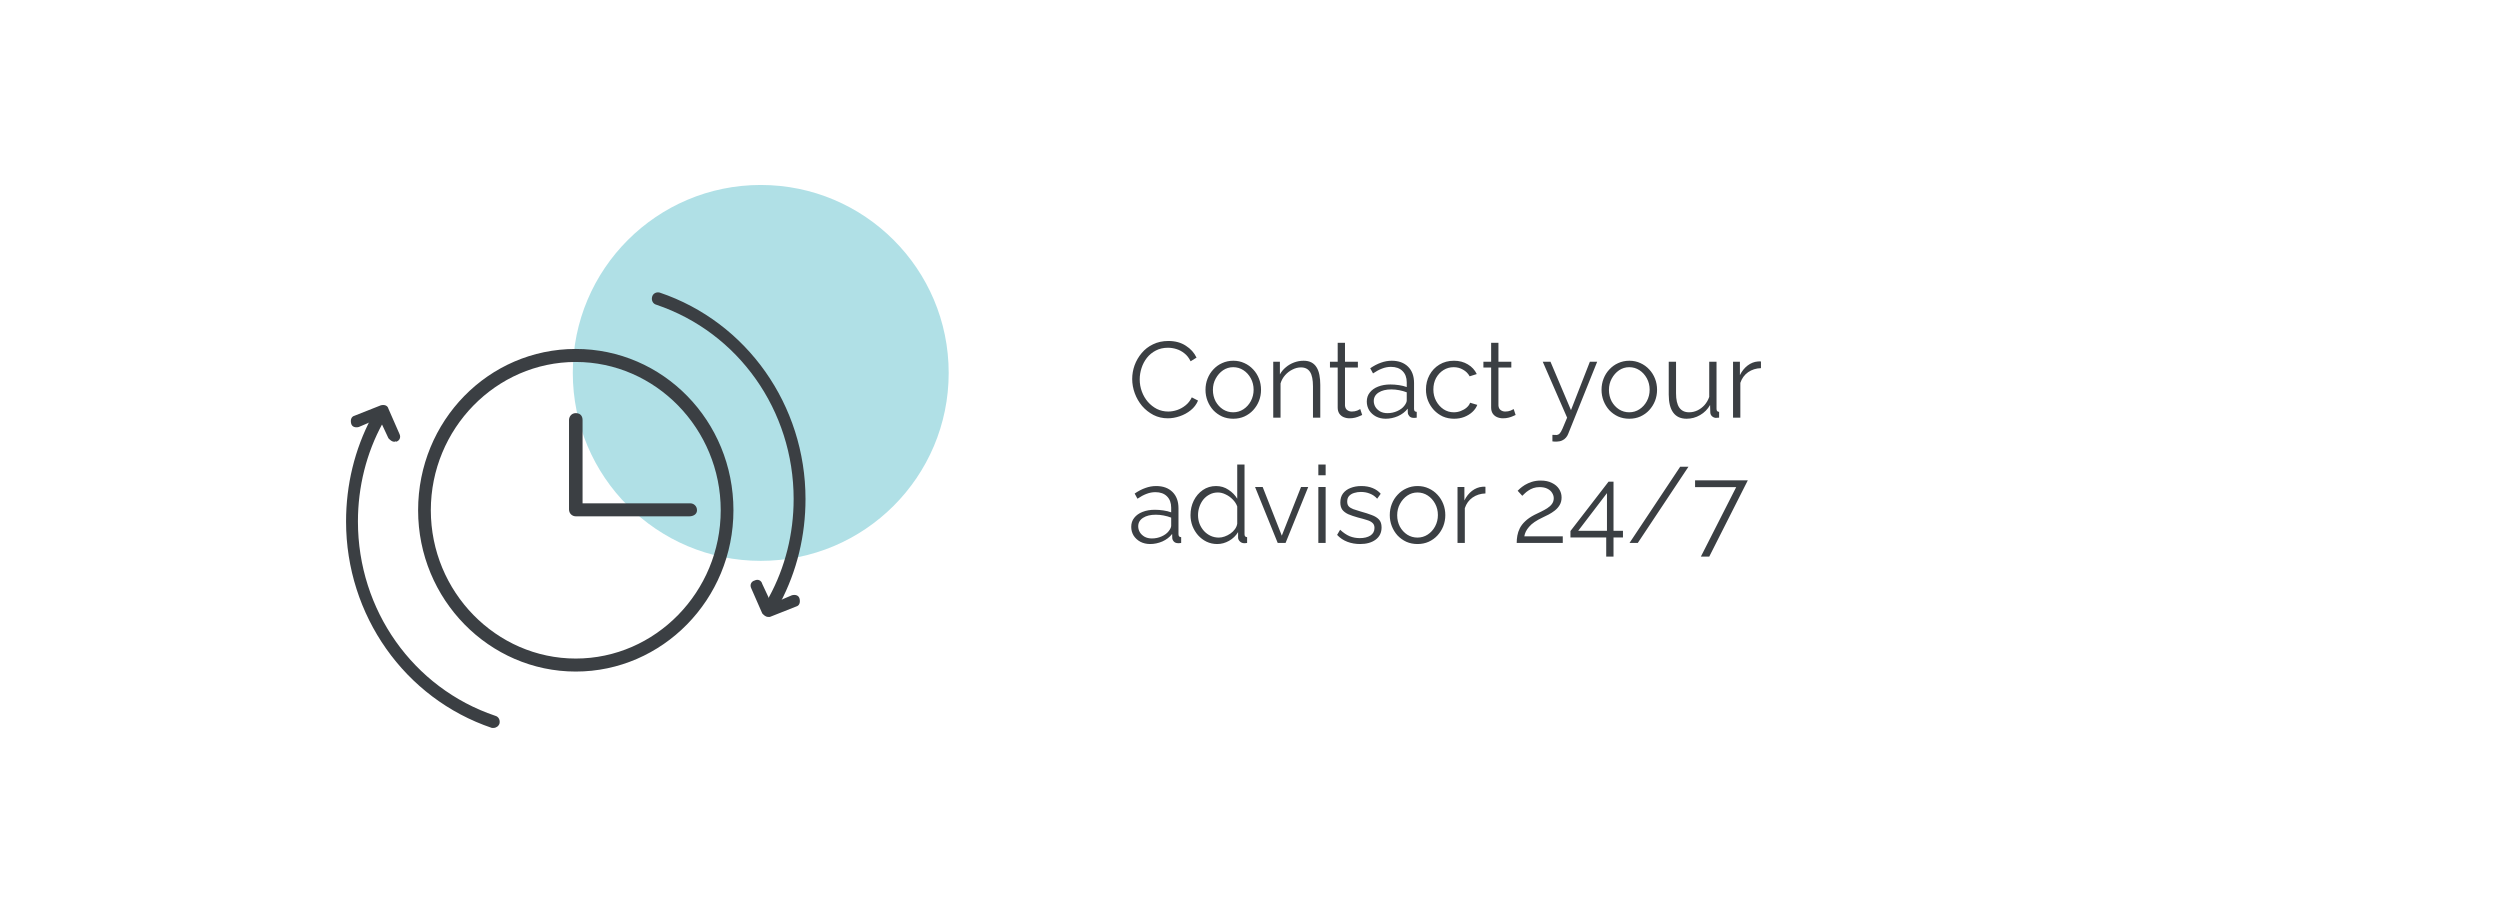 <svg xmlns="http://www.w3.org/2000/svg" width="419" height="153" viewBox="0 0 419 153" fill="none"><path d="M189.756 63.52C189.756 62.74 189.888 61.978 190.152 61.234C190.428 60.478 190.824 59.794 191.34 59.182C191.856 58.558 192.492 58.066 193.248 57.706C194.004 57.334 194.862 57.148 195.822 57.148C196.962 57.148 197.934 57.412 198.738 57.94C199.554 58.456 200.154 59.122 200.538 59.938L199.548 60.55C199.272 59.986 198.924 59.542 198.504 59.218C198.084 58.882 197.634 58.642 197.154 58.498C196.686 58.354 196.218 58.282 195.75 58.282C194.982 58.282 194.304 58.438 193.716 58.75C193.128 59.05 192.63 59.458 192.222 59.974C191.826 60.478 191.526 61.048 191.322 61.684C191.118 62.308 191.016 62.944 191.016 63.592C191.016 64.3 191.136 64.978 191.376 65.626C191.616 66.274 191.952 66.85 192.384 67.354C192.816 67.846 193.32 68.242 193.896 68.542C194.484 68.83 195.12 68.974 195.804 68.974C196.284 68.974 196.776 68.89 197.28 68.722C197.784 68.554 198.252 68.296 198.684 67.948C199.128 67.6 199.482 67.15 199.746 66.598L200.79 67.138C200.526 67.774 200.118 68.314 199.566 68.758C199.014 69.202 198.396 69.538 197.712 69.766C197.04 69.994 196.38 70.108 195.732 70.108C194.856 70.108 194.052 69.922 193.32 69.55C192.588 69.166 191.952 68.662 191.412 68.038C190.884 67.402 190.476 66.694 190.188 65.914C189.9 65.122 189.756 64.324 189.756 63.52ZM206.686 70.18C206.014 70.18 205.39 70.054 204.814 69.802C204.25 69.538 203.758 69.184 203.338 68.74C202.93 68.284 202.612 67.768 202.384 67.192C202.156 66.604 202.042 65.986 202.042 65.338C202.042 64.666 202.156 64.042 202.384 63.466C202.612 62.878 202.936 62.362 203.356 61.918C203.776 61.462 204.268 61.108 204.832 60.856C205.408 60.592 206.032 60.46 206.704 60.46C207.376 60.46 207.994 60.592 208.558 60.856C209.122 61.108 209.614 61.462 210.034 61.918C210.454 62.362 210.778 62.878 211.006 63.466C211.234 64.042 211.348 64.666 211.348 65.338C211.348 65.986 211.234 66.604 211.006 67.192C210.778 67.768 210.454 68.284 210.034 68.74C209.626 69.184 209.134 69.538 208.558 69.802C207.994 70.054 207.37 70.18 206.686 70.18ZM203.284 65.356C203.284 66.052 203.434 66.688 203.734 67.264C204.046 67.828 204.46 68.278 204.976 68.614C205.492 68.938 206.062 69.1 206.686 69.1C207.31 69.1 207.88 68.932 208.396 68.596C208.912 68.26 209.326 67.804 209.638 67.228C209.95 66.64 210.106 66.004 210.106 65.32C210.106 64.624 209.95 63.988 209.638 63.412C209.326 62.836 208.912 62.38 208.396 62.044C207.88 61.708 207.31 61.54 206.686 61.54C206.062 61.54 205.492 61.714 204.976 62.062C204.472 62.41 204.064 62.872 203.752 63.448C203.44 64.012 203.284 64.648 203.284 65.356ZM221.279 70H220.055V64.762C220.055 63.658 219.893 62.854 219.569 62.35C219.245 61.834 218.735 61.576 218.039 61.576C217.559 61.576 217.085 61.696 216.617 61.936C216.149 62.164 215.735 62.482 215.375 62.89C215.027 63.286 214.775 63.742 214.619 64.258V70H213.395V60.622H214.511V62.746C214.763 62.29 215.093 61.894 215.501 61.558C215.909 61.21 216.371 60.94 216.887 60.748C217.403 60.556 217.937 60.46 218.489 60.46C219.005 60.46 219.443 60.556 219.803 60.748C220.163 60.94 220.451 61.216 220.667 61.576C220.883 61.924 221.039 62.35 221.135 62.854C221.231 63.346 221.279 63.898 221.279 64.51V70ZM228.301 69.55C228.205 69.586 228.055 69.652 227.851 69.748C227.647 69.844 227.401 69.928 227.113 70C226.825 70.072 226.513 70.108 226.177 70.108C225.829 70.108 225.499 70.042 225.187 69.91C224.887 69.778 224.647 69.58 224.467 69.316C224.287 69.04 224.197 68.704 224.197 68.308V61.594H222.901V60.622H224.197V57.454H225.421V60.622H227.581V61.594H225.421V67.966C225.445 68.302 225.565 68.554 225.781 68.722C226.009 68.89 226.267 68.974 226.555 68.974C226.891 68.974 227.197 68.92 227.473 68.812C227.749 68.692 227.917 68.608 227.977 68.56L228.301 69.55ZM229.074 67.3C229.074 66.712 229.242 66.208 229.578 65.788C229.914 65.356 230.376 65.026 230.964 64.798C231.564 64.558 232.254 64.438 233.034 64.438C233.49 64.438 233.964 64.474 234.456 64.546C234.948 64.618 235.386 64.726 235.77 64.87V64.078C235.77 63.286 235.536 62.656 235.068 62.188C234.6 61.72 233.952 61.486 233.124 61.486C232.62 61.486 232.122 61.582 231.63 61.774C231.15 61.954 230.646 62.224 230.118 62.584L229.65 61.72C230.262 61.3 230.862 60.988 231.45 60.784C232.038 60.568 232.638 60.46 233.25 60.46C234.402 60.46 235.314 60.79 235.986 61.45C236.658 62.11 236.994 63.022 236.994 64.186V68.524C236.994 68.692 237.03 68.818 237.102 68.902C237.174 68.974 237.288 69.016 237.444 69.028V70C237.312 70.012 237.198 70.024 237.102 70.036C237.006 70.048 236.934 70.048 236.886 70.036C236.586 70.024 236.358 69.928 236.202 69.748C236.046 69.568 235.962 69.376 235.95 69.172L235.932 68.488C235.512 69.028 234.966 69.448 234.294 69.748C233.622 70.036 232.938 70.18 232.242 70.18C231.642 70.18 231.096 70.054 230.604 69.802C230.124 69.538 229.746 69.19 229.47 68.758C229.206 68.314 229.074 67.828 229.074 67.3ZM235.356 68.02C235.488 67.852 235.59 67.69 235.662 67.534C235.734 67.378 235.77 67.24 235.77 67.12V65.752C235.362 65.596 234.936 65.476 234.492 65.392C234.06 65.308 233.622 65.266 233.178 65.266C232.302 65.266 231.594 65.44 231.054 65.788C230.514 66.136 230.244 66.61 230.244 67.21C230.244 67.558 230.334 67.888 230.514 68.2C230.694 68.5 230.958 68.752 231.306 68.956C231.654 69.148 232.062 69.244 232.53 69.244C233.118 69.244 233.664 69.13 234.168 68.902C234.684 68.674 235.08 68.38 235.356 68.02ZM243.707 70.18C243.023 70.18 242.393 70.054 241.817 69.802C241.253 69.538 240.755 69.178 240.323 68.722C239.903 68.266 239.573 67.744 239.333 67.156C239.105 66.568 238.991 65.944 238.991 65.284C238.991 64.396 239.189 63.586 239.585 62.854C239.981 62.122 240.533 61.54 241.241 61.108C241.949 60.676 242.765 60.46 243.689 60.46C244.565 60.46 245.339 60.664 246.011 61.072C246.683 61.468 247.181 62.008 247.505 62.692L246.317 63.07C246.053 62.59 245.681 62.218 245.201 61.954C244.733 61.678 244.211 61.54 243.635 61.54C243.011 61.54 242.441 61.702 241.925 62.026C241.409 62.35 240.995 62.794 240.683 63.358C240.383 63.922 240.233 64.564 240.233 65.284C240.233 65.992 240.389 66.634 240.701 67.21C241.013 67.786 241.427 68.248 241.943 68.596C242.459 68.932 243.029 69.1 243.653 69.1C244.061 69.1 244.451 69.028 244.823 68.884C245.207 68.74 245.537 68.548 245.813 68.308C246.101 68.056 246.293 67.786 246.389 67.498L247.595 67.858C247.427 68.302 247.145 68.704 246.749 69.064C246.365 69.412 245.909 69.688 245.381 69.892C244.865 70.084 244.307 70.18 243.707 70.18ZM254.018 69.55C253.922 69.586 253.772 69.652 253.568 69.748C253.364 69.844 253.118 69.928 252.83 70C252.542 70.072 252.23 70.108 251.894 70.108C251.546 70.108 251.216 70.042 250.904 69.91C250.604 69.778 250.364 69.58 250.184 69.316C250.004 69.04 249.914 68.704 249.914 68.308V61.594H248.618V60.622H249.914V57.454H251.138V60.622H253.298V61.594H251.138V67.966C251.162 68.302 251.282 68.554 251.498 68.722C251.726 68.89 251.984 68.974 252.272 68.974C252.608 68.974 252.914 68.92 253.19 68.812C253.466 68.692 253.634 68.608 253.694 68.56L254.018 69.55ZM260.183 72.88C260.351 72.892 260.513 72.898 260.669 72.898C260.825 72.91 260.939 72.904 261.011 72.88C261.155 72.856 261.293 72.772 261.425 72.628C261.557 72.484 261.713 72.208 261.893 71.8C262.073 71.392 262.325 70.792 262.649 70L258.563 60.622H259.859L263.297 68.74L266.465 60.622H267.689L262.829 72.718C262.745 72.946 262.619 73.156 262.451 73.348C262.283 73.552 262.073 73.708 261.821 73.816C261.581 73.936 261.281 74.002 260.921 74.014C260.813 74.026 260.699 74.026 260.579 74.014C260.471 74.014 260.339 74.002 260.183 73.978V72.88ZM273.061 70.18C272.389 70.18 271.765 70.054 271.189 69.802C270.625 69.538 270.133 69.184 269.713 68.74C269.305 68.284 268.987 67.768 268.759 67.192C268.531 66.604 268.417 65.986 268.417 65.338C268.417 64.666 268.531 64.042 268.759 63.466C268.987 62.878 269.311 62.362 269.731 61.918C270.151 61.462 270.643 61.108 271.207 60.856C271.783 60.592 272.407 60.46 273.079 60.46C273.751 60.46 274.369 60.592 274.933 60.856C275.497 61.108 275.989 61.462 276.409 61.918C276.829 62.362 277.153 62.878 277.381 63.466C277.609 64.042 277.723 64.666 277.723 65.338C277.723 65.986 277.609 66.604 277.381 67.192C277.153 67.768 276.829 68.284 276.409 68.74C276.001 69.184 275.509 69.538 274.933 69.802C274.369 70.054 273.745 70.18 273.061 70.18ZM269.659 65.356C269.659 66.052 269.809 66.688 270.109 67.264C270.421 67.828 270.835 68.278 271.351 68.614C271.867 68.938 272.437 69.1 273.061 69.1C273.685 69.1 274.255 68.932 274.771 68.596C275.287 68.26 275.701 67.804 276.013 67.228C276.325 66.64 276.481 66.004 276.481 65.32C276.481 64.624 276.325 63.988 276.013 63.412C275.701 62.836 275.287 62.38 274.771 62.044C274.255 61.708 273.685 61.54 273.061 61.54C272.437 61.54 271.867 61.714 271.351 62.062C270.847 62.41 270.439 62.872 270.127 63.448C269.815 64.012 269.659 64.648 269.659 65.356ZM279.68 66.13V60.622H280.904V65.914C280.904 66.982 281.084 67.78 281.444 68.308C281.816 68.836 282.362 69.1 283.082 69.1C283.562 69.1 284.024 68.998 284.468 68.794C284.924 68.578 285.326 68.278 285.674 67.894C286.022 67.498 286.286 67.042 286.466 66.526V60.622H287.69V68.524C287.69 68.692 287.726 68.818 287.798 68.902C287.87 68.974 287.978 69.016 288.122 69.028V70C287.978 70.012 287.864 70.018 287.78 70.018C287.696 70.03 287.618 70.036 287.546 70.036C287.306 70.012 287.096 69.916 286.916 69.748C286.748 69.58 286.658 69.376 286.646 69.136L286.61 67.876C286.202 68.596 285.644 69.16 284.936 69.568C284.24 69.976 283.484 70.18 282.668 70.18C281.684 70.18 280.94 69.838 280.436 69.154C279.932 68.47 279.68 67.462 279.68 66.13ZM295.137 61.702C294.321 61.726 293.601 61.954 292.977 62.386C292.365 62.818 291.933 63.412 291.681 64.168V70H290.457V60.622H291.609V62.872C291.933 62.212 292.359 61.678 292.887 61.27C293.427 60.862 293.997 60.634 294.597 60.586C294.717 60.574 294.819 60.568 294.903 60.568C294.999 60.568 295.077 60.574 295.137 60.586V61.702ZM189.594 88.3C189.594 87.712 189.762 87.208 190.098 86.788C190.434 86.356 190.896 86.026 191.484 85.798C192.084 85.558 192.774 85.438 193.554 85.438C194.01 85.438 194.484 85.474 194.976 85.546C195.468 85.618 195.906 85.726 196.29 85.87V85.078C196.29 84.286 196.056 83.656 195.588 83.188C195.12 82.72 194.472 82.486 193.644 82.486C193.14 82.486 192.642 82.582 192.15 82.774C191.67 82.954 191.166 83.224 190.638 83.584L190.17 82.72C190.782 82.3 191.382 81.988 191.97 81.784C192.558 81.568 193.158 81.46 193.77 81.46C194.922 81.46 195.834 81.79 196.506 82.45C197.178 83.11 197.514 84.022 197.514 85.186V89.524C197.514 89.692 197.55 89.818 197.622 89.902C197.694 89.974 197.808 90.016 197.964 90.028V91C197.832 91.012 197.718 91.024 197.622 91.036C197.526 91.048 197.454 91.048 197.406 91.036C197.106 91.024 196.878 90.928 196.722 90.748C196.566 90.568 196.482 90.376 196.47 90.172L196.452 89.488C196.032 90.028 195.486 90.448 194.814 90.748C194.142 91.036 193.458 91.18 192.762 91.18C192.162 91.18 191.616 91.054 191.124 90.802C190.644 90.538 190.266 90.19 189.99 89.758C189.726 89.314 189.594 88.828 189.594 88.3ZM195.876 89.02C196.008 88.852 196.11 88.69 196.182 88.534C196.254 88.378 196.29 88.24 196.29 88.12V86.752C195.882 86.596 195.456 86.476 195.012 86.392C194.58 86.308 194.142 86.266 193.698 86.266C192.822 86.266 192.114 86.44 191.574 86.788C191.034 87.136 190.764 87.61 190.764 88.21C190.764 88.558 190.854 88.888 191.034 89.2C191.214 89.5 191.478 89.752 191.826 89.956C192.174 90.148 192.582 90.244 193.05 90.244C193.638 90.244 194.184 90.13 194.688 89.902C195.204 89.674 195.6 89.38 195.876 89.02ZM199.529 86.338C199.529 85.45 199.709 84.64 200.069 83.908C200.441 83.164 200.951 82.57 201.599 82.126C202.247 81.682 202.985 81.46 203.813 81.46C204.593 81.46 205.289 81.67 205.901 82.09C206.525 82.498 207.011 82.996 207.359 83.584V77.86H208.583V89.524C208.583 89.692 208.619 89.818 208.691 89.902C208.763 89.974 208.871 90.016 209.015 90.028V91C208.775 91.036 208.589 91.048 208.457 91.036C208.205 91.024 207.983 90.922 207.791 90.73C207.599 90.538 207.503 90.328 207.503 90.1V89.182C207.131 89.794 206.627 90.28 205.991 90.64C205.355 91 204.695 91.18 204.011 91.18C203.363 91.18 202.763 91.048 202.211 90.784C201.671 90.52 201.197 90.16 200.789 89.704C200.393 89.248 200.081 88.732 199.853 88.156C199.637 87.568 199.529 86.962 199.529 86.338ZM207.359 87.778V84.88C207.203 84.448 206.951 84.058 206.603 83.71C206.255 83.35 205.859 83.068 205.415 82.864C204.983 82.648 204.551 82.54 204.119 82.54C203.615 82.54 203.159 82.648 202.751 82.864C202.343 83.068 201.989 83.35 201.689 83.71C201.401 84.07 201.179 84.478 201.023 84.934C200.867 85.39 200.789 85.858 200.789 86.338C200.789 86.842 200.873 87.322 201.041 87.778C201.221 88.234 201.473 88.642 201.797 89.002C202.121 89.35 202.493 89.62 202.913 89.812C203.333 90.004 203.789 90.1 204.281 90.1C204.593 90.1 204.917 90.04 205.253 89.92C205.589 89.8 205.907 89.638 206.207 89.434C206.519 89.218 206.777 88.966 206.981 88.678C207.185 88.39 207.311 88.09 207.359 87.778ZM214.146 91L210.348 81.622H211.626L214.83 89.776L218.052 81.622H219.258L215.46 91H214.146ZM220.954 91V81.622H222.178V91H220.954ZM220.954 79.66V77.86H222.178V79.66H220.954ZM227.951 91.18C227.183 91.18 226.469 91.054 225.809 90.802C225.149 90.55 224.579 90.166 224.099 89.65L224.603 88.786C225.131 89.278 225.659 89.638 226.187 89.866C226.727 90.082 227.297 90.19 227.897 90.19C228.629 90.19 229.223 90.046 229.679 89.758C230.135 89.458 230.363 89.032 230.363 88.48C230.363 88.108 230.249 87.826 230.021 87.634C229.805 87.43 229.487 87.268 229.067 87.148C228.659 87.016 228.167 86.878 227.591 86.734C226.943 86.554 226.397 86.368 225.953 86.176C225.521 85.972 225.191 85.72 224.963 85.42C224.747 85.108 224.639 84.706 224.639 84.214C224.639 83.602 224.789 83.098 225.089 82.702C225.401 82.294 225.821 81.988 226.349 81.784C226.889 81.568 227.489 81.46 228.149 81.46C228.869 81.46 229.505 81.574 230.057 81.802C230.609 82.03 231.059 82.348 231.407 82.756L230.813 83.584C230.477 83.2 230.075 82.918 229.607 82.738C229.151 82.546 228.641 82.45 228.077 82.45C227.693 82.45 227.327 82.504 226.979 82.612C226.631 82.708 226.343 82.876 226.115 83.116C225.899 83.344 225.791 83.662 225.791 84.07C225.791 84.406 225.875 84.67 226.043 84.862C226.211 85.042 226.463 85.198 226.799 85.33C227.135 85.45 227.549 85.582 228.041 85.726C228.749 85.918 229.367 86.116 229.895 86.32C230.423 86.512 230.831 86.764 231.119 87.076C231.407 87.388 231.551 87.826 231.551 88.39C231.551 89.266 231.221 89.95 230.561 90.442C229.901 90.934 229.031 91.18 227.951 91.18ZM237.571 91.18C236.899 91.18 236.275 91.054 235.699 90.802C235.135 90.538 234.643 90.184 234.223 89.74C233.815 89.284 233.497 88.768 233.269 88.192C233.041 87.604 232.927 86.986 232.927 86.338C232.927 85.666 233.041 85.042 233.269 84.466C233.497 83.878 233.821 83.362 234.241 82.918C234.661 82.462 235.153 82.108 235.717 81.856C236.293 81.592 236.917 81.46 237.589 81.46C238.261 81.46 238.879 81.592 239.443 81.856C240.007 82.108 240.499 82.462 240.919 82.918C241.339 83.362 241.663 83.878 241.891 84.466C242.119 85.042 242.233 85.666 242.233 86.338C242.233 86.986 242.119 87.604 241.891 88.192C241.663 88.768 241.339 89.284 240.919 89.74C240.511 90.184 240.019 90.538 239.443 90.802C238.879 91.054 238.255 91.18 237.571 91.18ZM234.169 86.356C234.169 87.052 234.319 87.688 234.619 88.264C234.931 88.828 235.345 89.278 235.861 89.614C236.377 89.938 236.947 90.1 237.571 90.1C238.195 90.1 238.765 89.932 239.281 89.596C239.797 89.26 240.211 88.804 240.523 88.228C240.835 87.64 240.991 87.004 240.991 86.32C240.991 85.624 240.835 84.988 240.523 84.412C240.211 83.836 239.797 83.38 239.281 83.044C238.765 82.708 238.195 82.54 237.571 82.54C236.947 82.54 236.377 82.714 235.861 83.062C235.357 83.41 234.949 83.872 234.637 84.448C234.325 85.012 234.169 85.648 234.169 86.356ZM248.96 82.702C248.144 82.726 247.424 82.954 246.8 83.386C246.188 83.818 245.756 84.412 245.504 85.168V91H244.28V81.622H245.432V83.872C245.756 83.212 246.182 82.678 246.71 82.27C247.25 81.862 247.82 81.634 248.42 81.586C248.54 81.574 248.642 81.568 248.726 81.568C248.822 81.568 248.9 81.574 248.96 81.586V82.702ZM254.198 91C254.198 90.592 254.234 90.184 254.306 89.776C254.378 89.356 254.516 88.942 254.72 88.534C254.924 88.126 255.224 87.736 255.62 87.364C256.016 86.98 256.538 86.62 257.186 86.284C257.534 86.104 257.894 85.93 258.266 85.762C258.638 85.582 258.986 85.39 259.31 85.186C259.646 84.97 259.91 84.73 260.102 84.466C260.306 84.19 260.408 83.866 260.408 83.494C260.408 83.194 260.318 82.9 260.138 82.612C259.97 82.324 259.706 82.09 259.346 81.91C258.998 81.73 258.56 81.64 258.032 81.64C257.648 81.64 257.3 81.694 256.988 81.802C256.676 81.91 256.4 82.048 256.16 82.216C255.92 82.372 255.716 82.534 255.548 82.702C255.38 82.858 255.242 82.99 255.134 83.098L254.36 82.252C254.42 82.18 254.552 82.054 254.756 81.874C254.972 81.682 255.242 81.484 255.566 81.28C255.902 81.076 256.292 80.902 256.736 80.758C257.192 80.614 257.69 80.542 258.23 80.542C258.962 80.542 259.586 80.674 260.102 80.938C260.63 81.19 261.032 81.532 261.308 81.964C261.584 82.396 261.722 82.864 261.722 83.368C261.722 83.86 261.614 84.286 261.398 84.646C261.194 84.994 260.924 85.3 260.588 85.564C260.264 85.816 259.922 86.038 259.562 86.23C259.214 86.41 258.896 86.566 258.608 86.698C258.044 86.962 257.57 87.226 257.186 87.49C256.802 87.754 256.496 88.024 256.268 88.3C256.04 88.564 255.86 88.828 255.728 89.092C255.608 89.344 255.524 89.608 255.476 89.884H261.92V91H254.198ZM269.201 93.286V90.082H263.207V89.002L269.597 80.722H270.425V88.966H272.009V90.082H270.425V93.286H269.201ZM264.503 88.966H269.327V82.648L264.503 88.966ZM282.987 78.22L274.491 91H273.105L281.601 78.22H282.987ZM290.988 81.64H284.094V80.506H292.932L286.47 93.286H285.066L290.988 81.64Z" fill="#3B3F43"></path><circle cx="127.5" cy="62.5" r="31.5" fill="#B0E0E6"></circle><path d="M96.5 112.553C82.009 112.553 70.075 100.489 70.075 85.519C70.075 70.548 81.867 58.484 96.5 58.484C111.133 58.484 122.924 70.548 122.924 85.519C122.924 100.489 110.991 112.553 96.5 112.553ZM96.5 60.665C83.146 60.665 72.206 71.856 72.206 85.519C72.206 99.181 83.146 110.373 96.5 110.373C109.854 110.373 120.793 99.181 120.793 85.519C120.793 71.856 109.854 60.665 96.5 60.665Z" fill="#3B3F43"></path><path d="M115.54 86.536H96.503C95.934 86.536 95.366 86.1 95.366 85.373V70.403C95.366 69.821 95.792 69.24 96.503 69.24C97.213 69.24 97.639 69.676 97.639 70.403V84.356H115.682C116.25 84.356 116.818 84.792 116.818 85.519C116.818 86.245 116.108 86.536 115.54 86.536Z" fill="#3B3F43"></path><path d="M82.72 122C82.578 122 82.436 122 82.436 122C67.803 117.058 58 103.105 58 87.408C58 81.303 59.421 75.344 62.262 69.966C62.546 69.53 63.114 69.239 63.683 69.53C64.109 69.821 64.393 70.402 64.109 70.984C61.41 75.925 59.989 81.594 59.989 87.408C59.989 102.233 69.223 115.314 83.004 119.965C83.572 120.11 83.856 120.692 83.714 121.273C83.572 121.709 83.146 122 82.72 122Z" fill="#3B3F43"></path><path d="M66.099 74.036C65.673 74.036 65.389 73.745 65.104 73.454L63.542 70.112L60.132 71.565C59.564 71.71 58.996 71.565 58.853 70.984C58.711 70.402 58.853 69.821 59.422 69.675L63.826 67.931C64.394 67.786 64.962 67.931 65.104 68.513L66.951 72.728C67.236 73.309 66.951 73.891 66.383 74.036C66.383 73.891 66.241 74.036 66.099 74.036Z" fill="#3B3F43"></path><path d="M129.746 101.652C129.604 101.652 129.462 101.652 129.32 101.507C128.894 101.216 128.61 100.635 128.894 100.053C131.593 95.112 133.014 89.443 133.014 83.629C133.014 68.804 123.779 55.723 109.999 51.072C109.43 50.926 109.146 50.345 109.288 49.764C109.43 49.182 109.999 48.892 110.567 49.037C125.2 53.979 135.003 67.932 135.003 83.629C135.003 89.734 133.582 95.693 130.741 101.071C130.456 101.361 130.03 101.652 129.746 101.652Z" fill="#3B3F43"></path><path d="M128.751 103.396C128.325 103.396 128.041 103.106 127.756 102.815L125.91 98.6C125.625 98.019 125.91 97.437 126.478 97.292C127.046 97.001 127.614 97.292 127.756 97.873L129.319 101.216L132.729 99.763C133.297 99.617 133.865 99.763 134.007 100.344C134.149 100.925 134.007 101.507 133.439 101.652L129.035 103.396C129.035 103.396 128.893 103.396 128.751 103.396Z" fill="#3B3F43"></path></svg>